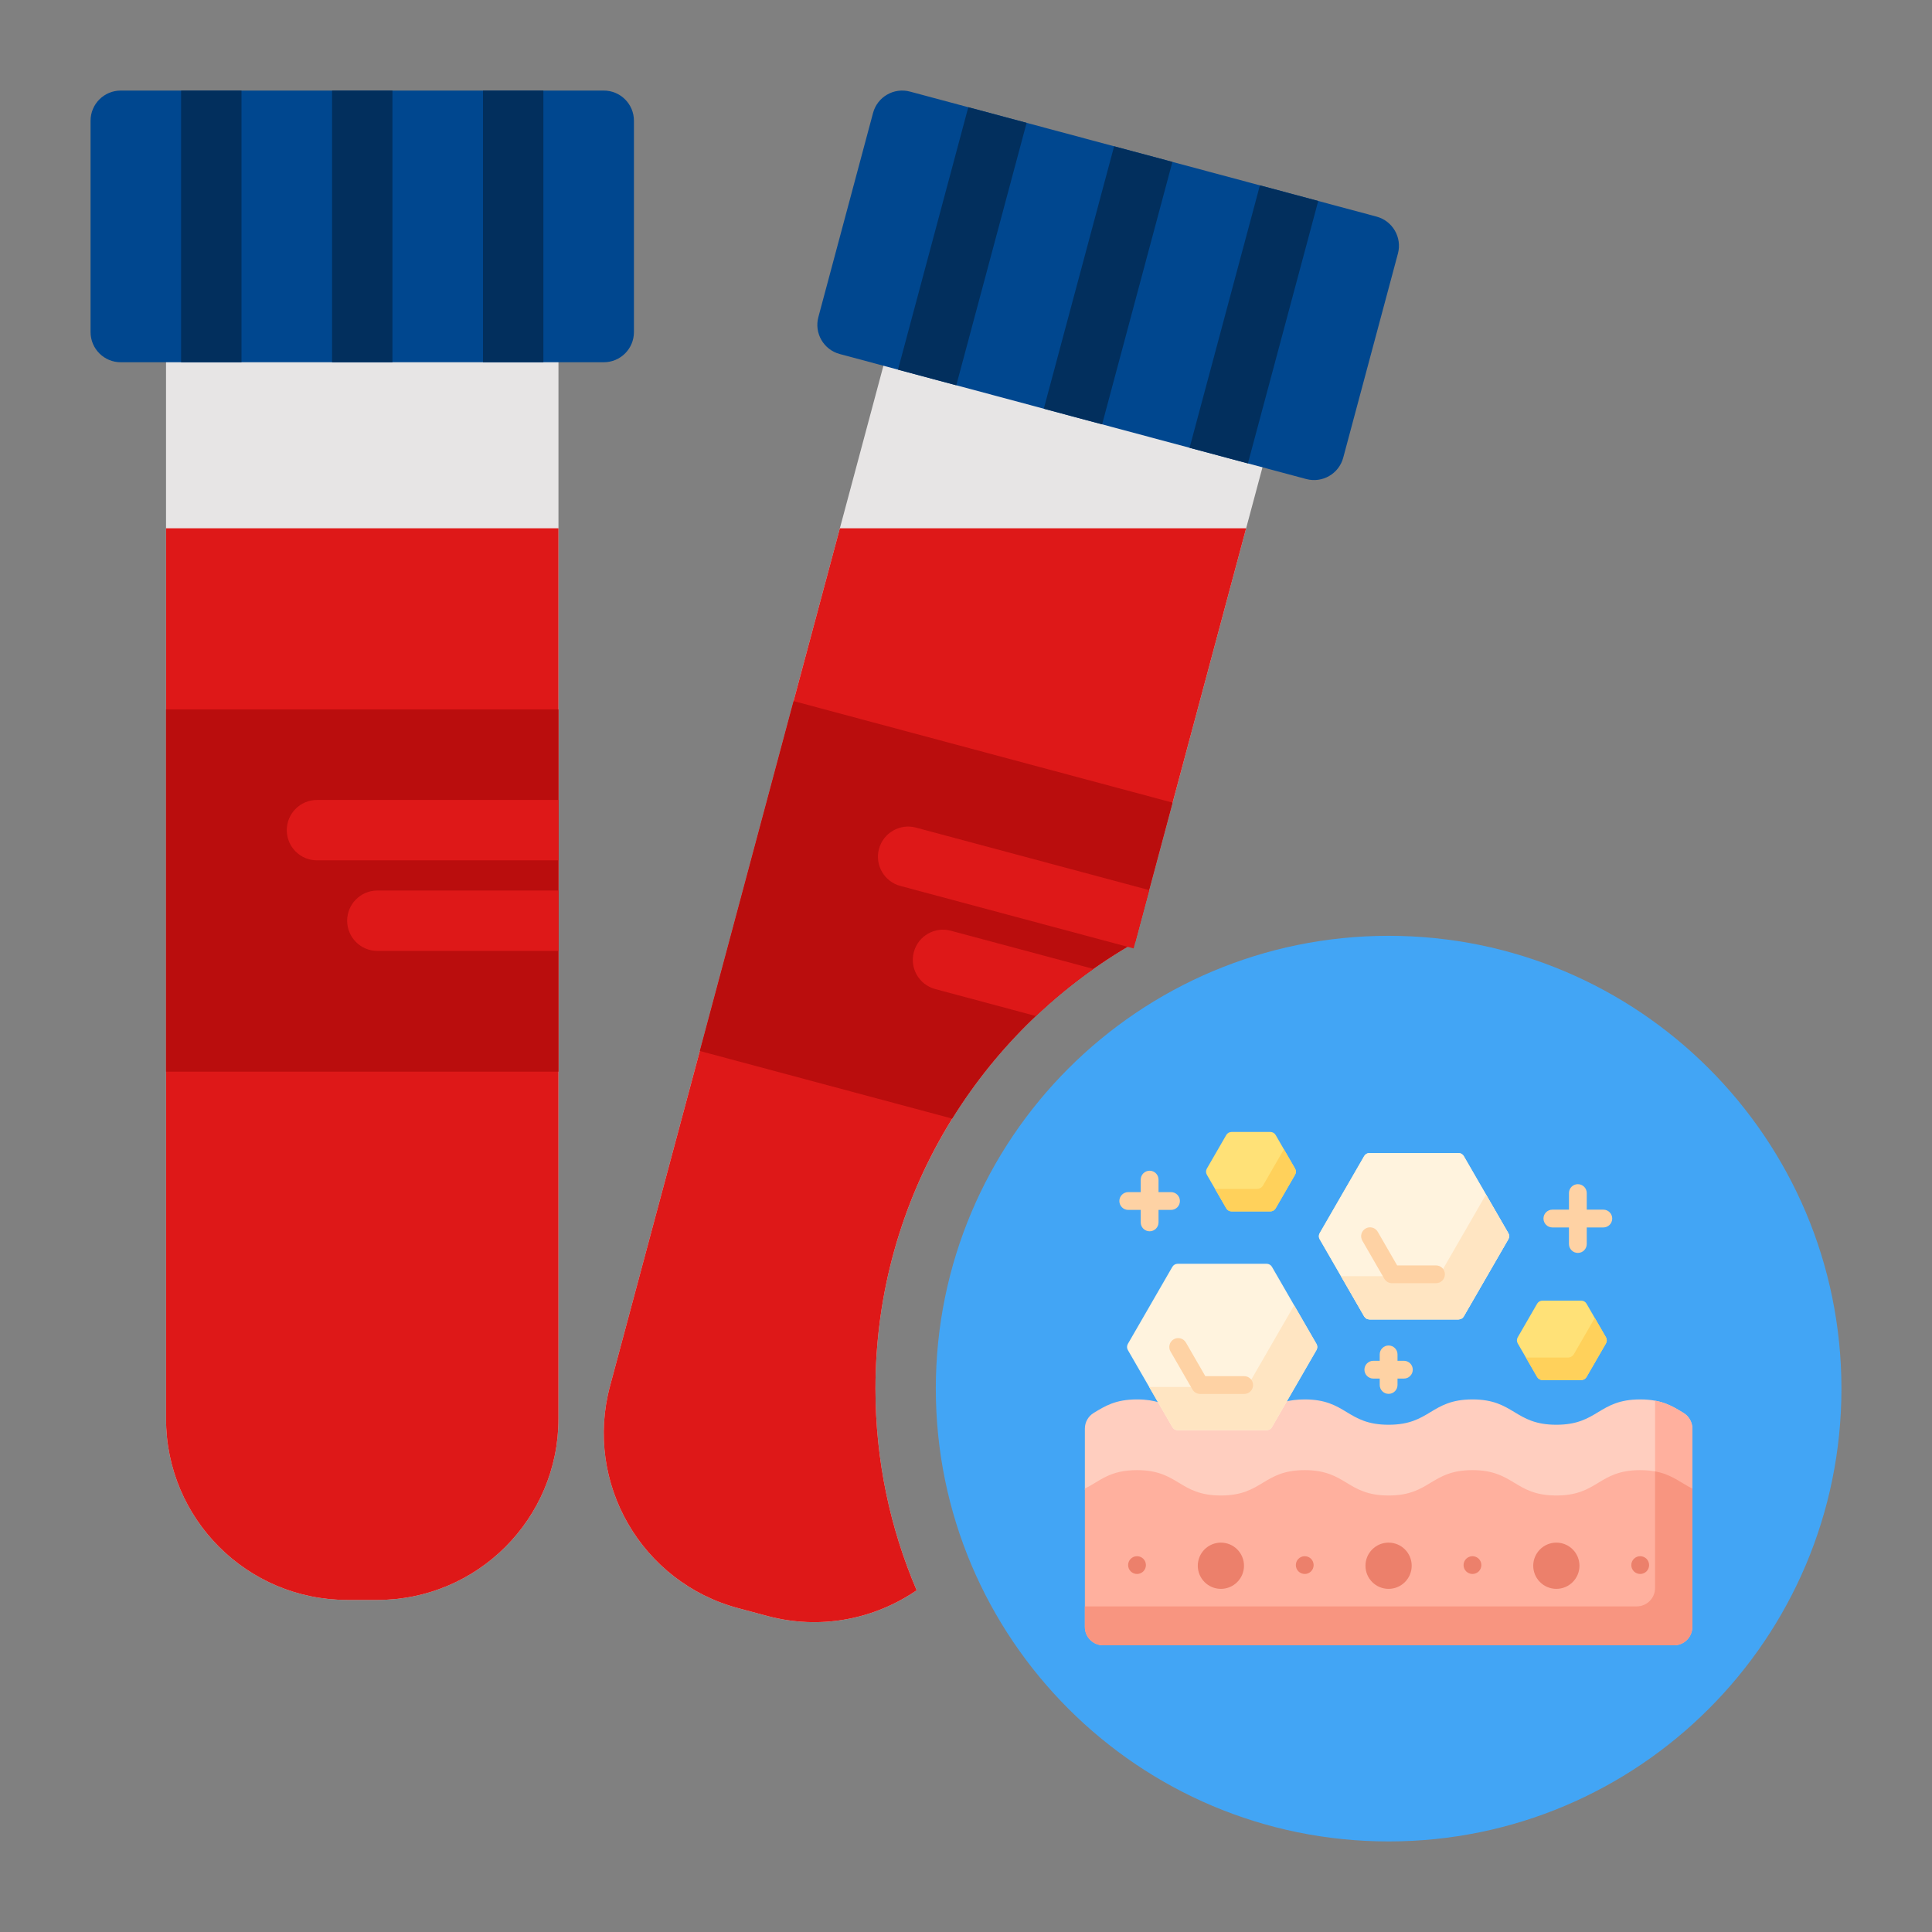<svg width="80" height="80" viewBox="0 0 80 80" fill="none" xmlns="http://www.w3.org/2000/svg">
<rect x="0" y="0" width="80" height="80" fill="#808080" stroke="none"/>
<path fill-rule="evenodd" clip-rule="evenodd" d="M37.957 65.85C36.212 67.048 33.973 67.504 31.769 66.913L30.561 66.589C26.56 65.518 24.186 61.405 25.257 57.404L36.904 13.937C37.083 13.27 37.769 12.874 38.435 13.053L51.717 16.612C52.384 16.791 52.779 17.476 52.6 18.143L47.006 39.021C40.585 42.679 36.251 49.588 36.251 57.5C36.251 60.464 36.859 63.286 37.957 65.85Z" fill="#E7E5E5"/>
<path fill-rule="evenodd" clip-rule="evenodd" d="M37.957 65.85C36.212 67.048 33.973 67.504 31.769 66.913L30.561 66.589C26.56 65.517 24.186 61.405 25.257 57.404L34.777 21.875H51.6L47.006 39.021C40.585 42.679 36.251 49.587 36.251 57.5C36.251 60.464 36.859 63.286 37.957 65.85Z" fill="#DE1818"/>
<path fill-rule="evenodd" clip-rule="evenodd" d="M23.125 13.75V58.75C23.125 62.892 19.767 66.25 15.625 66.25H14.375C10.233 66.25 6.875 62.892 6.875 58.75V13.75C6.875 13.059 7.434 12.5 8.125 12.5H21.875C22.566 12.5 23.125 13.059 23.125 13.75Z" fill="#E7E5E5"/>
<path fill-rule="evenodd" clip-rule="evenodd" d="M23.125 21.875V58.75C23.125 62.892 19.767 66.25 15.625 66.25H14.375C10.233 66.25 6.875 62.892 6.875 58.75V21.875H23.125Z" fill="#DE1818"/>
<path fill-rule="evenodd" clip-rule="evenodd" d="M26.25 5V13.75C26.25 14.441 25.691 15 25 15H5C4.309 15 3.75 14.441 3.75 13.75V5C3.75 4.309 4.309 3.75 5 3.75H25C25.691 3.75 26.25 4.309 26.25 5Z" fill="#00478F"/>
<path fill-rule="evenodd" clip-rule="evenodd" d="M57.885 10.5L55.62 18.952C55.441 19.619 54.755 20.014 54.089 19.836L34.77 14.659C34.104 14.48 33.708 13.795 33.887 13.129L36.151 4.677C36.33 4.01 37.015 3.614 37.682 3.793L57 8.969C57.667 9.148 58.063 9.833 57.885 10.5Z" fill="#00478F"/>
<path fill-rule="evenodd" clip-rule="evenodd" d="M6.875 29.375H23.125V44.375H6.875V29.375Z" fill="#BA0D0D"/>
<path fill-rule="evenodd" clip-rule="evenodd" d="M39.429 46.319L28.977 43.519L32.859 29.03L48.555 33.235L47.005 39.021C43.912 40.783 41.302 43.3 39.429 46.319Z" fill="#BA0D0D"/>
<path fill-rule="evenodd" clip-rule="evenodd" d="M13.75 3.75H16.25V15H13.75V3.75Z" fill="#022F5D"/>
<path fill-rule="evenodd" clip-rule="evenodd" d="M46.133 6.058L48.547 6.704L45.636 17.571L43.221 16.924L46.133 6.058Z" fill="#022F5D"/>
<path fill-rule="evenodd" clip-rule="evenodd" d="M20 3.75H22.5V15H20V3.75Z" fill="#022F5D"/>
<path fill-rule="evenodd" clip-rule="evenodd" d="M52.17 7.675L54.585 8.322L51.673 19.189L49.258 18.542L52.17 7.675Z" fill="#022F5D"/>
<path fill-rule="evenodd" clip-rule="evenodd" d="M7.5 3.75H10V15H7.5V3.75Z" fill="#022F5D"/>
<path fill-rule="evenodd" clip-rule="evenodd" d="M40.095 4.44L42.51 5.087L39.598 15.954L37.184 15.307L40.095 4.44Z" fill="#022F5D"/>
<path fill-rule="evenodd" clip-rule="evenodd" d="M23.125 35.625H13.125C12.435 35.625 11.875 35.065 11.875 34.375C11.875 33.685 12.435 33.125 13.125 33.125H23.125V35.625Z" fill="#DE1818"/>
<path fill-rule="evenodd" clip-rule="evenodd" d="M46.94 39.272L37.28 36.684C36.614 36.505 36.218 35.82 36.396 35.154C36.575 34.487 37.261 34.091 37.927 34.269L47.586 36.857L46.94 39.272Z" fill="#DE1818"/>
<path fill-rule="evenodd" clip-rule="evenodd" d="M23.125 39.375H15.625C14.935 39.375 14.375 38.815 14.375 38.125C14.375 37.435 14.935 36.875 15.625 36.875H23.125V39.375Z" fill="#DE1818"/>
<path fill-rule="evenodd" clip-rule="evenodd" d="M42.894 42.072L38.724 40.954C38.057 40.775 37.661 40.09 37.84 39.423C38.018 38.757 38.704 38.36 39.37 38.539L45.275 40.121C44.434 40.714 43.639 41.366 42.894 42.072Z" fill="#DE1818"/>
<path d="M57.5 76.25C67.855 76.25 76.25 67.855 76.25 57.5C76.25 47.145 67.855 38.75 57.5 38.75C47.145 38.75 38.75 47.145 38.75 57.5C38.75 67.855 47.145 76.25 57.5 76.25Z" fill="#42A5F5"/>
<g clip-path="url(#clip0_34_1234)">
<path d="M70.076 59.156C70.076 58.889 69.936 58.642 69.707 58.504C69.254 58.231 68.821 57.947 67.917 57.947C66.18 57.947 66.18 58.996 64.444 58.996C62.708 58.996 62.708 57.947 60.971 57.947C59.235 57.947 59.235 58.996 57.498 58.996C55.762 58.996 55.762 57.947 54.026 57.947C53.705 57.947 53.443 57.983 53.218 58.041L52.625 59.069C52.589 59.131 52.522 59.17 52.45 59.17H48.764C48.692 59.17 48.625 59.131 48.589 59.069L48.017 58.079C47.765 57.998 47.466 57.947 47.081 57.947C46.177 57.947 45.744 58.231 45.291 58.504C45.062 58.642 44.922 58.888 44.922 59.155V61.69H44.934L44.944 61.684C45.096 61.609 45.236 61.525 45.371 61.443C45.811 61.177 46.227 60.926 47.081 60.926C47.935 60.926 48.351 61.177 48.791 61.443C49.224 61.705 49.671 61.975 50.553 61.975C51.436 61.975 51.883 61.705 52.316 61.443C52.756 61.177 53.172 60.926 54.026 60.926C54.88 60.926 55.296 61.177 55.736 61.443C56.169 61.705 56.616 61.975 57.498 61.975C58.381 61.975 58.828 61.705 59.261 61.443C59.701 61.177 60.117 60.926 60.971 60.926C61.825 60.926 62.241 61.177 62.681 61.443C63.114 61.705 63.562 61.975 64.444 61.975C65.326 61.975 65.774 61.705 66.206 61.443C66.647 61.177 67.062 60.926 67.916 60.926C68.771 60.926 69.187 61.177 69.627 61.443C69.762 61.525 69.902 61.609 70.054 61.684L70.064 61.69H70.076V59.156Z" fill="#FFCEBF"/>
<path d="M70.077 59.155C70.077 58.888 69.936 58.642 69.708 58.504C69.372 58.302 69.047 58.093 68.533 57.999V60.978C69.002 61.066 69.309 61.25 69.628 61.443C69.763 61.525 69.903 61.609 70.054 61.684L70.065 61.69H70.077V59.155Z" fill="#FFB09E"/>
<path d="M45.681 68.129H69.317C69.736 68.129 70.076 67.789 70.076 67.369V61.639C69.449 61.328 69.058 60.875 67.917 60.875C66.18 60.875 66.18 61.925 64.444 61.925C62.707 61.925 62.707 60.875 60.971 60.875C59.235 60.875 59.235 61.925 57.498 61.925C55.762 61.925 55.762 60.875 54.026 60.875C52.29 60.875 52.29 61.925 50.553 61.925C48.817 61.925 48.817 60.875 47.081 60.875C45.94 60.875 45.549 61.328 44.922 61.639V67.369C44.922 67.789 45.262 68.129 45.681 68.129Z" fill="#FFB09E"/>
<path d="M68.532 60.927V65.758C68.532 66.177 68.193 66.517 67.773 66.517H44.922V67.369C44.922 67.788 45.262 68.128 45.681 68.128H69.317C69.736 68.128 70.076 67.788 70.076 67.369V61.639C69.578 61.392 69.228 61.055 68.532 60.927Z" fill="#F89580"/>
<path d="M57.498 65.791C58.026 65.791 58.455 65.362 58.455 64.834C58.455 64.305 58.026 63.877 57.498 63.877C56.969 63.877 56.541 64.305 56.541 64.834C56.541 65.362 56.969 65.791 57.498 65.791Z" fill="#EC806B"/>
<path d="M64.445 65.791C64.974 65.791 65.402 65.362 65.402 64.834C65.402 64.305 64.974 63.877 64.445 63.877C63.917 63.877 63.488 64.305 63.488 64.834C63.488 65.362 63.917 65.791 64.445 65.791Z" fill="#EC806B"/>
<path d="M50.555 65.791C51.083 65.791 51.511 65.362 51.511 64.834C51.511 64.305 51.083 63.877 50.555 63.877C50.026 63.877 49.598 64.305 49.598 64.834C49.598 65.362 50.026 65.791 50.555 65.791Z" fill="#EC806B"/>
<path d="M60.393 47.744H56.707C56.617 47.744 56.533 47.792 56.488 47.87L54.645 51.062C54.6 51.141 54.6 51.237 54.645 51.315L56.488 54.508C56.533 54.586 56.617 54.634 56.707 54.634H60.393C60.484 54.634 60.567 54.586 60.612 54.508L62.456 51.315C62.501 51.237 62.501 51.141 62.456 51.062L60.612 47.87C60.567 47.792 60.484 47.744 60.393 47.744Z" fill="#FFE5C2"/>
<path d="M60.393 47.744H56.707C56.617 47.744 56.533 47.792 56.488 47.87L54.645 51.062C54.6 51.141 54.6 51.237 54.645 51.315L56.488 54.508C56.533 54.586 56.617 54.634 56.707 54.634H60.393C60.484 54.634 60.567 54.586 60.612 54.508L62.456 51.315C62.501 51.237 62.501 51.141 62.456 51.062L60.612 47.87C60.567 47.792 60.484 47.744 60.393 47.744Z" fill="#FFF3DE"/>
<path d="M62.455 51.062L61.532 49.464L59.662 52.704C59.612 52.791 59.52 52.844 59.42 52.844H55.527L56.488 54.508C56.533 54.586 56.617 54.634 56.707 54.634H60.393C60.483 54.634 60.567 54.586 60.612 54.508L62.455 51.315C62.5 51.237 62.5 51.141 62.455 51.062Z" fill="#FFE5C2"/>
<path d="M52.669 52.457L54.512 55.649C54.557 55.727 54.557 55.824 54.512 55.902L52.669 59.094C52.624 59.173 52.54 59.221 52.45 59.221H48.764C48.674 59.221 48.59 59.173 48.545 59.094L46.702 55.902C46.657 55.824 46.657 55.727 46.702 55.649L48.545 52.457C48.59 52.379 48.674 52.331 48.764 52.331H52.45C52.54 52.331 52.624 52.379 52.669 52.457Z" fill="#FFF3DE"/>
<path d="M54.512 55.649L53.589 54.051L51.718 57.291C51.669 57.378 51.576 57.431 51.477 57.431H47.584L48.544 59.094C48.59 59.173 48.673 59.221 48.764 59.221H52.45C52.54 59.221 52.623 59.173 52.669 59.094L54.512 55.902C54.557 55.824 54.557 55.727 54.512 55.649Z" fill="#FFE5C2"/>
<path d="M50.777 46.998L49.973 48.39C49.928 48.468 49.928 48.564 49.973 48.643L50.777 50.034C50.822 50.113 50.906 50.161 50.996 50.161H52.603C52.693 50.161 52.777 50.113 52.822 50.034L53.626 48.643C53.671 48.564 53.671 48.468 53.626 48.39L52.822 46.998C52.777 46.92 52.693 46.872 52.603 46.872H50.996C50.906 46.872 50.822 46.92 50.777 46.998Z" fill="#FFE177"/>
<path d="M63.65 53.983L62.846 55.374C62.801 55.452 62.801 55.549 62.846 55.627L63.65 57.019C63.695 57.097 63.779 57.145 63.869 57.145H65.476C65.566 57.145 65.65 57.097 65.695 57.019L66.499 55.627C66.544 55.549 66.544 55.452 66.499 55.374L65.695 53.983C65.65 53.904 65.566 53.856 65.476 53.856H63.869C63.779 53.856 63.695 53.904 63.65 53.983Z" fill="#FFE177"/>
<path d="M66.499 55.374L66.037 54.574L65.175 56.067C65.123 56.158 65.026 56.214 64.921 56.214H63.185L63.65 57.019C63.696 57.097 63.779 57.145 63.87 57.145H65.476C65.567 57.145 65.65 57.097 65.695 57.019L66.499 55.627C66.544 55.549 66.544 55.453 66.499 55.374Z" fill="#FFD15B"/>
<path d="M53.626 48.39L53.164 47.59L52.302 49.083C52.25 49.173 52.153 49.23 52.048 49.23H50.312L50.777 50.035C50.822 50.113 50.906 50.161 50.996 50.161H52.603C52.694 50.161 52.777 50.113 52.822 50.035L53.626 48.643C53.671 48.565 53.671 48.468 53.626 48.39Z" fill="#FFD15B"/>
<path d="M59.462 53.135H57.641C57.509 53.135 57.387 53.064 57.321 52.95L56.411 51.373C56.309 51.197 56.369 50.971 56.546 50.87C56.722 50.768 56.947 50.828 57.049 51.005L57.853 52.398H59.462C59.665 52.398 59.83 52.562 59.83 52.766C59.83 52.97 59.665 53.135 59.462 53.135Z" fill="#FED2A4"/>
<path d="M49.697 57.721C49.566 57.721 49.444 57.651 49.378 57.537L48.467 55.96C48.366 55.784 48.426 55.558 48.602 55.457C48.779 55.355 49.004 55.415 49.106 55.592L49.91 56.984L51.518 56.984C51.722 56.984 51.887 57.149 51.887 57.353C51.887 57.556 51.722 57.721 51.518 57.721L49.697 57.721Z" fill="#FED2A4"/>
<path d="M66.391 50.089H65.704V49.402C65.704 49.199 65.539 49.034 65.336 49.034C65.132 49.034 64.967 49.199 64.967 49.402V50.089H64.281C64.077 50.089 63.912 50.254 63.912 50.457C63.912 50.661 64.077 50.826 64.281 50.826H64.967V51.512C64.967 51.716 65.132 51.881 65.336 51.881C65.539 51.881 65.704 51.716 65.704 51.512V50.826H66.391C66.594 50.826 66.759 50.661 66.759 50.457C66.759 50.254 66.594 50.089 66.391 50.089Z" fill="#FED2A4"/>
<path d="M48.489 49.363H47.972V48.846C47.972 48.642 47.807 48.477 47.604 48.477C47.4 48.477 47.235 48.642 47.235 48.846V49.363H46.718C46.515 49.363 46.35 49.528 46.35 49.731C46.35 49.935 46.515 50.1 46.718 50.1H47.235V50.617C47.235 50.821 47.4 50.985 47.604 50.985C47.807 50.985 47.972 50.821 47.972 50.617V50.1H48.489C48.693 50.1 48.858 49.935 48.858 49.731C48.858 49.528 48.693 49.363 48.489 49.363Z" fill="#FED2A4"/>
<path d="M58.132 56.347H57.868V56.083C57.868 55.879 57.703 55.714 57.499 55.714C57.296 55.714 57.131 55.879 57.131 56.083V56.347H56.867C56.663 56.347 56.498 56.512 56.498 56.715C56.498 56.919 56.663 57.084 56.867 57.084H57.131V57.348C57.131 57.552 57.296 57.717 57.499 57.717C57.703 57.717 57.868 57.552 57.868 57.348V57.084H58.132C58.335 57.084 58.5 56.919 58.5 56.715C58.5 56.512 58.335 56.347 58.132 56.347Z" fill="#FED2A4"/>
<path d="M54.027 65.175C54.23 65.175 54.395 65.01 54.395 64.807C54.395 64.603 54.23 64.439 54.027 64.439C53.823 64.439 53.658 64.603 53.658 64.807C53.658 65.01 53.823 65.175 54.027 65.175Z" fill="#EC806B"/>
<path d="M60.972 65.175C61.175 65.175 61.34 65.01 61.34 64.807C61.34 64.603 61.175 64.439 60.972 64.439C60.769 64.439 60.603 64.603 60.603 64.807C60.603 65.01 60.769 65.175 60.972 65.175Z" fill="#EC806B"/>
<path d="M67.917 65.175C68.121 65.175 68.286 65.01 68.286 64.807C68.286 64.603 68.121 64.439 67.917 64.439C67.714 64.439 67.549 64.603 67.549 64.807C67.549 65.01 67.714 65.175 67.917 65.175Z" fill="#EC806B"/>
<path d="M47.081 65.175C47.285 65.175 47.45 65.01 47.45 64.807C47.45 64.603 47.285 64.439 47.081 64.439C46.878 64.439 46.713 64.603 46.713 64.807C46.713 65.01 46.878 65.175 47.081 65.175Z" fill="#EC806B"/>
</g>
<defs>
<clipPath id="clip0_34_1234">
<rect width="25.154" height="25.154" fill="white" transform="translate(44.922 44.923)"/>
</clipPath>
</defs>
</svg>
